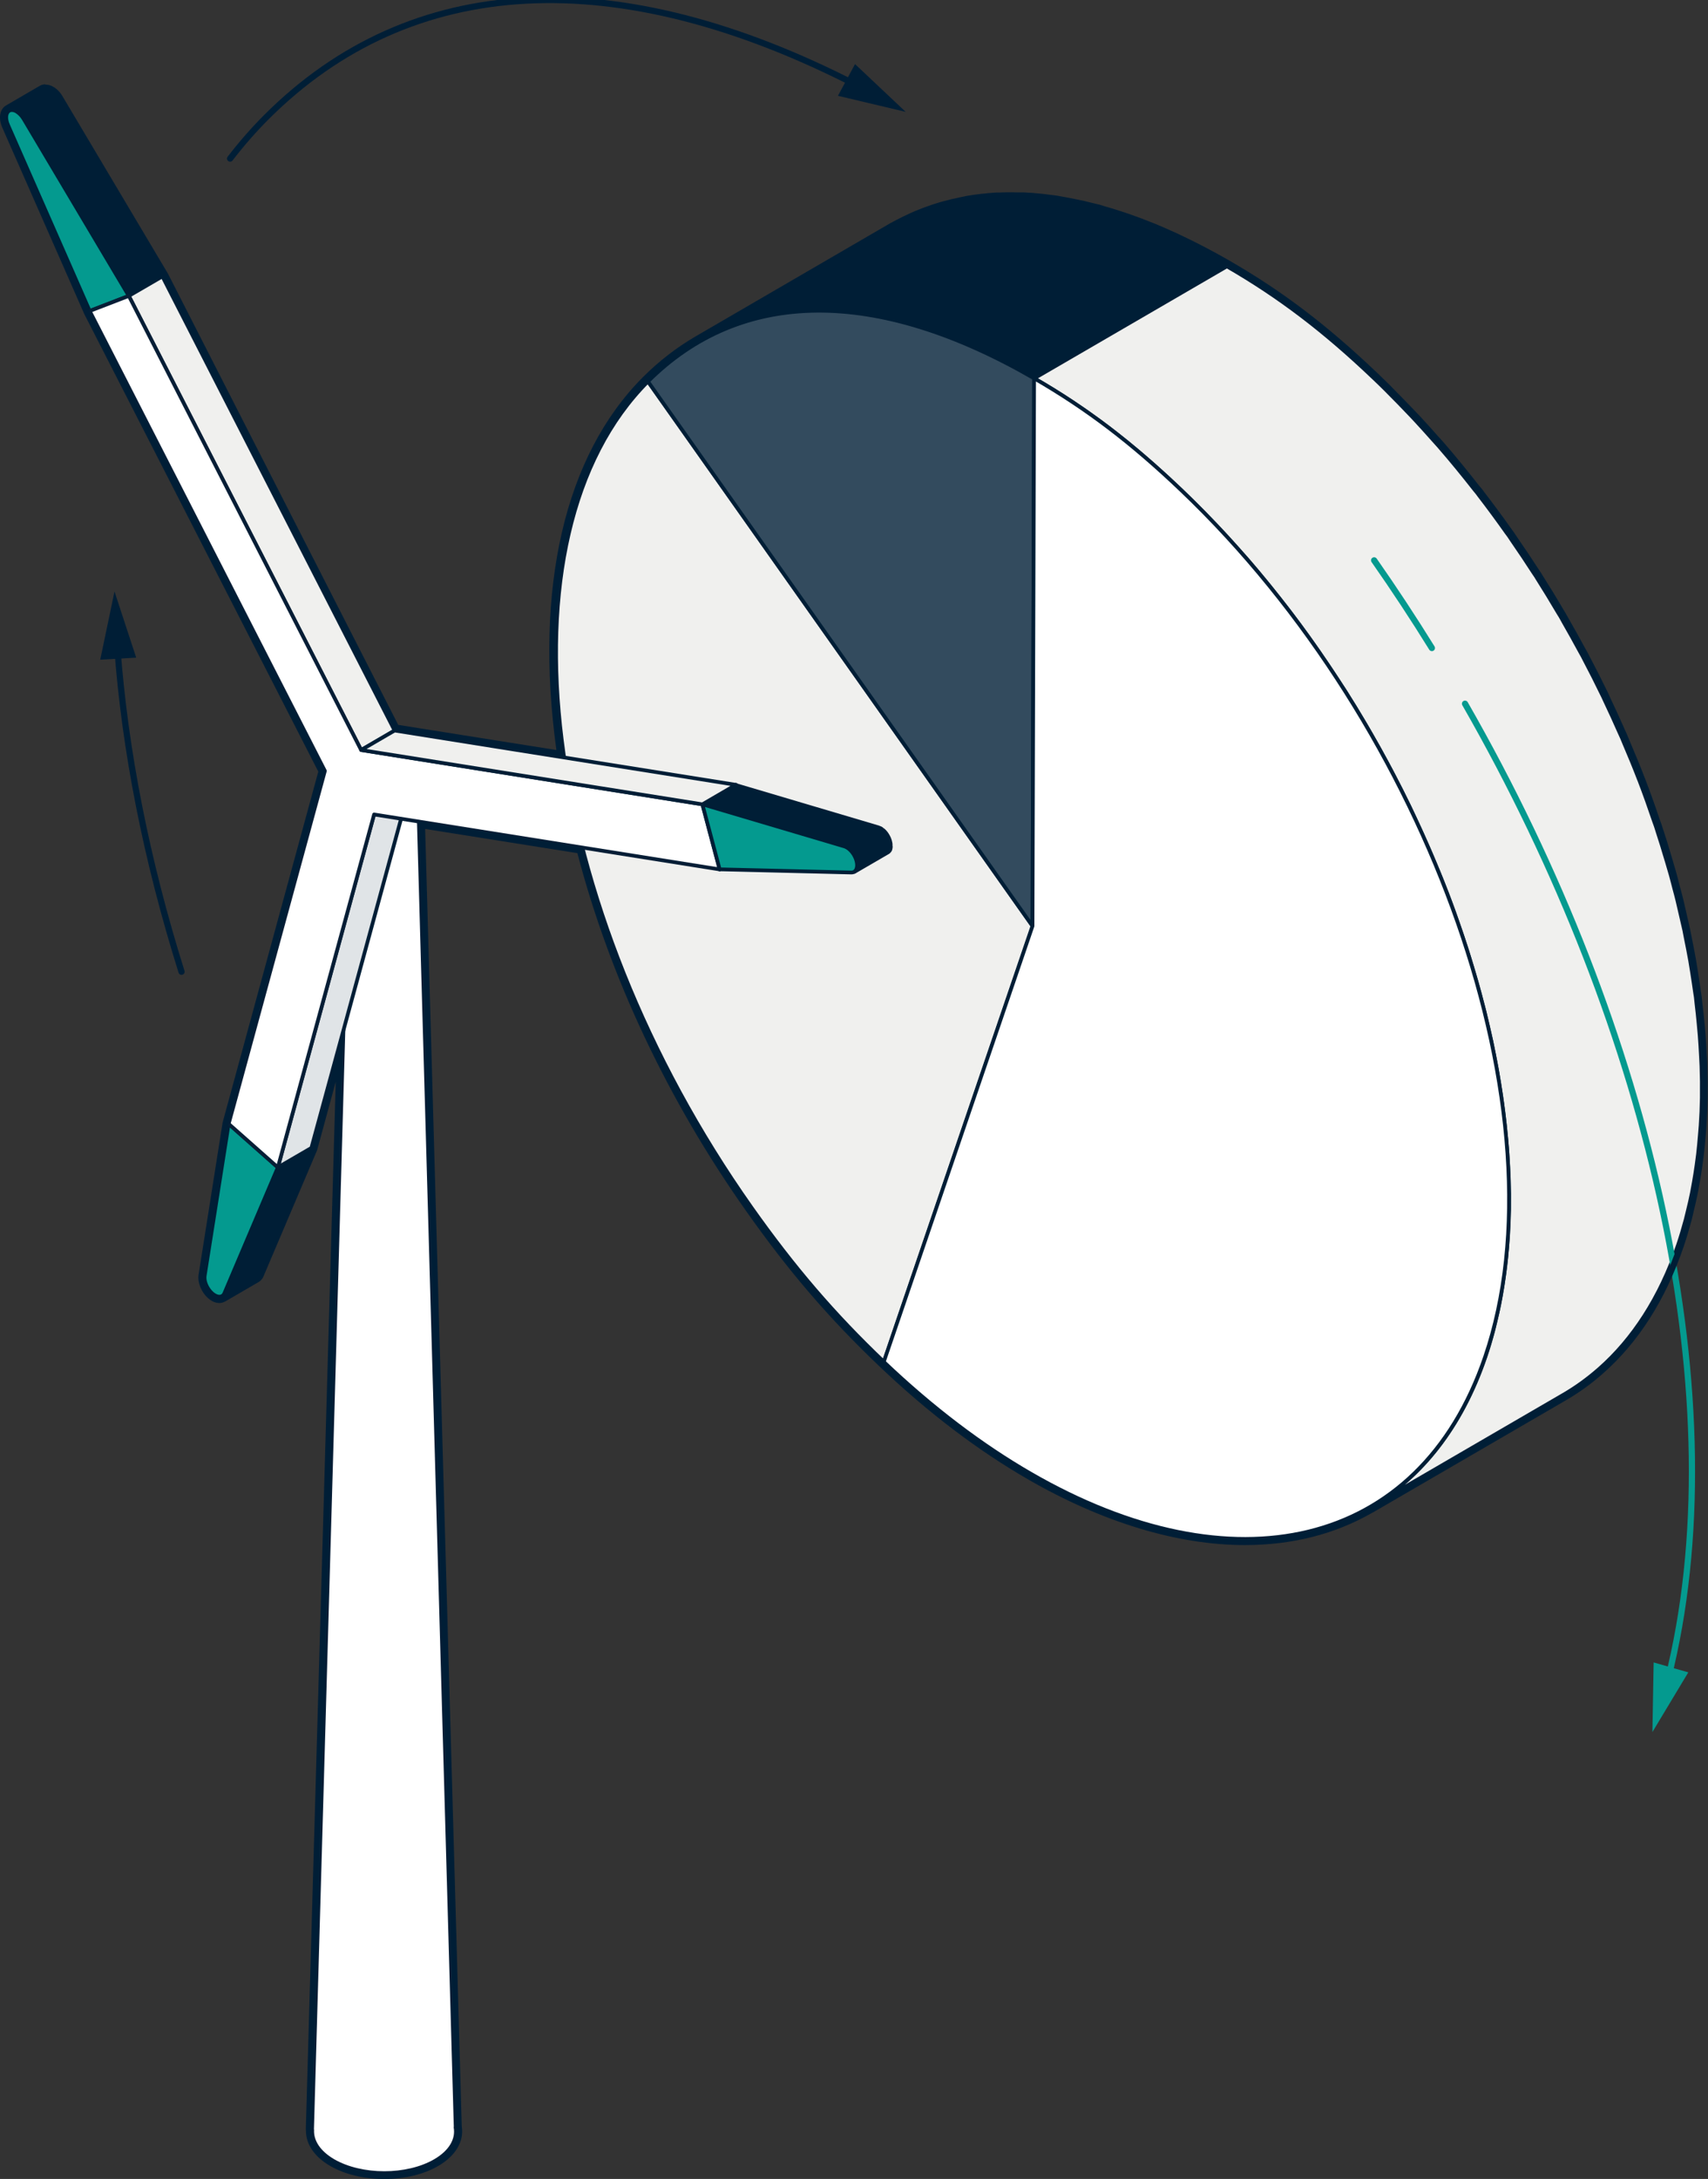 <?xml version="1.0" encoding="UTF-8"?>
<svg xmlns="http://www.w3.org/2000/svg" xmlns:xlink="http://www.w3.org/1999/xlink" viewBox="0 0 247.92 316.14">
  <rect x="0" y="0" width="247.92" height="316.14" fill="#333333" stroke="none"/>
  <clipPath id="a">
    <path d="m37.11 185.21-4.87 2.83c.14-.08.25-.21.33-.4l4.87-2.83c-.08.18-.19.31-.33.4z"></path>
  </clipPath>
  <path d="m128.29 197.59 27.97-16.26 21.59-63.23-27.97 16.26z" fill="#fff" stroke="#001e36" stroke-linecap="round" stroke-linejoin="round" stroke-width=".54"></path>
  <path d="m149.88 134.36 27.97-16.26-55.82-79.01-27.97 16.25z" fill="#fff" stroke="#001e36" stroke-linecap="round" stroke-linejoin="round" stroke-width=".54"></path>
  <path d="m149.88 134.36 27.97-16.26.22-79.47-27.97 16.26z" fill="#fff" stroke="#001e36" stroke-linecap="round" stroke-linejoin="round" stroke-width=".54"></path>
  <path d="m143.66 51.49c-.32-.15-.64-.31-.95-.45-.96-.45-1.91-.87-2.86-1.27-.08-.03-.16-.07-.24-.1-.11-.05-.22-.08-.34-.13-1.16-.47-2.31-.91-3.45-1.31-.41-.14-.81-.27-1.21-.4-.84-.28-1.68-.54-2.51-.77-.53-.15-1.05-.29-1.58-.42-.46-.12-.91-.23-1.37-.33-.58-.13-1.16-.25-1.74-.36-.44-.08-.88-.17-1.32-.24-.71-.12-1.41-.21-2.1-.3-.23-.03-.46-.06-.69-.09-.93-.1-1.86-.16-2.77-.2-.17 0-.33 0-.5 0-.73-.02-1.46-.02-2.18 0-.26 0-.52.02-.77.03-.76.04-1.52.09-2.27.17-.1.01-.19.02-.29.03-.84.1-1.67.23-2.48.38-.2.04-.4.08-.6.12-.7.14-1.4.31-2.08.49-.13.03-.26.06-.39.1-.78.22-1.56.48-2.32.76-.19.07-.37.14-.55.21-.63.25-1.26.51-1.87.79-.16.07-.32.14-.48.22-.79.38-1.56.78-2.32 1.22h.02s-.01 0-.02 0l27.97-16.25c.13-.07.25-.14.38-.22.64-.36 1.29-.69 1.94-1.01.16-.08.33-.15.49-.22.35-.16.69-.32 1.04-.47.27-.11.55-.21.82-.32.19-.07.37-.15.56-.21.71-.26 1.43-.5 2.16-.72.05-.02.11-.03.16-.04.13-.04.26-.07.39-.1.68-.19 1.37-.35 2.07-.49.2-.04.41-.09.61-.12.15-.03.3-.06.45-.09.67-.12 1.35-.21 2.03-.29.1-.01.19-.02.29-.03.53-.06 1.06-.11 1.6-.14.22-.01.45-.01.67-.02.26-.01.51-.02.77-.03.72-.02 1.45-.02 2.18 0h.5.17c.86.04 1.73.11 2.6.2.23.02.46.06.69.09.53.06 1.05.12 1.59.2.17.03.35.07.52.09.44.07.88.16 1.32.24.58.11 1.15.22 1.73.36.45.1.91.22 1.37.33.32.08.63.14.95.23.21.06.42.13.63.19.83.23 1.67.5 2.51.77.4.13.81.26 1.21.4 1.13.4 2.28.83 3.44 1.3.1.04.2.07.3.11.02 0 .03.01.05.02.08.03.15.07.23.1.95.4 1.9.82 2.87 1.27.32.15.63.3.95.45.77.37 1.54.75 2.32 1.15.31.16.62.32.93.48 1.06.56 2.12 1.14 3.2 1.76l-27.97 16.25c-1.07-.62-2.14-1.2-3.2-1.76-.32-.17-.63-.33-.94-.49-.77-.4-1.54-.78-2.31-1.15z" fill="#001e36" stroke="#001e36" stroke-linecap="round" stroke-linejoin="round" stroke-width=".54"></path>
  <path d="m178.07 38.63c7.63 4.41 14.1 9.32 21.35 16.23.59.56 1.17 1.12 1.74 1.69.23.23.45.47.68.69.8.8 1.59 1.61 2.37 2.43.43.45.86.89 1.28 1.35.89.96 1.76 1.93 2.63 2.91.24.27.49.53.73.81.04.04.07.09.11.13 1.75 2.01 3.43 4.08 5.08 6.18.13.17.28.33.41.5.09.11.16.23.25.34 1.36 1.76 2.68 3.56 3.96 5.37.11.16.23.31.35.47.17.25.33.5.5.75 1.04 1.5 2.06 3.02 3.05 4.56.13.2.27.39.4.59.05.07.09.14.13.22 1.07 1.69 2.11 3.39 3.12 5.11.09.15.19.3.28.45.17.28.32.58.48.86.78 1.35 1.53 2.71 2.27 4.07.15.29.32.57.48.86.09.16.16.32.25.49.91 1.72 1.79 3.46 2.63 5.2.03.06.06.12.09.18.1.21.19.42.29.63.73 1.53 1.43 3.07 2.11 4.61.11.26.24.51.35.77.1.23.19.47.29.7.78 1.82 1.53 3.64 2.23 5.46 0 .02.02.04.03.06v.01c.75 1.95 1.44 3.9 2.1 5.85.08.24.18.48.26.72.13.39.25.78.37 1.17.16.5.32 1 .48 1.5.27.87.53 1.74.79 2.61.13.46.27.91.4 1.37.05.16.1.32.14.48.18.64.33 1.27.5 1.91.16.59.32 1.18.46 1.77.2.82.39 1.64.57 2.46.13.55.26 1.1.38 1.65.02.07.03.15.05.22.07.35.13.7.2 1.05.23 1.11.44 2.21.64 3.31.1.56.18 1.11.27 1.66.15.96.3 1.91.43 2.86.03.25.08.51.12.77.04.32.06.64.1.96.12.98.22 1.96.31 2.93.05.56.1 1.11.15 1.66.08 1.03.14 2.05.19 3.07.02.47.05.93.07 1.4.05 1.47.07 2.92.05 4.36v.22c-.02 1.36-.08 2.7-.17 4.03-.03.46-.08.9-.11 1.36-.08.95-.16 1.89-.27 2.81-.06.51-.13 1.01-.2 1.51-.12.87-.26 1.74-.41 2.59-.09.49-.18.98-.27 1.47-.18.89-.38 1.78-.6 2.65-.1.41-.19.82-.3 1.23-.34 1.26-.7 2.5-1.12 3.72-2.62 7.66-6.54 13.66-11.45 17.98-1.64 1.44-3.38 2.7-5.23 3.77l-27.97 16.25c7.38-4.29 13.19-11.54 16.68-21.76.41-1.21.78-2.45 1.12-3.72.11-.41.2-.82.3-1.24.21-.87.42-1.75.6-2.64.1-.49.18-.98.27-1.47.15-.86.29-1.72.41-2.59.07-.5.14-1 .2-1.51.11-.93.2-1.86.27-2.81.04-.45.08-.9.11-1.36.09-1.32.14-2.66.17-4.01 0-.08 0-.16 0-.24.02-1.44 0-2.89-.05-4.36-.02-.46-.05-.93-.07-1.4-.05-1.02-.11-2.04-.19-3.07-.04-.55-.1-1.11-.15-1.67-.09-.97-.19-1.94-.31-2.92-.07-.57-.14-1.15-.22-1.72-.13-.95-.28-1.9-.43-2.85-.09-.56-.17-1.11-.27-1.67-.19-1.09-.41-2.19-.63-3.29-.09-.43-.16-.86-.26-1.29-.12-.54-.25-1.08-.37-1.62-.19-.83-.38-1.66-.58-2.49-.14-.58-.3-1.17-.46-1.75-.21-.81-.42-1.61-.65-2.42-.13-.45-.26-.9-.39-1.35-.26-.87-.52-1.75-.79-2.63-.16-.5-.31-.99-.47-1.49-.2-.63-.42-1.26-.63-1.89-.66-1.95-1.35-3.9-2.1-5.84-.01-.03-.03-.06-.04-.1-.7-1.82-1.45-3.63-2.23-5.45-.21-.49-.42-.98-.64-1.47-.68-1.54-1.38-3.07-2.1-4.6-.13-.27-.25-.54-.38-.81-.84-1.74-1.72-3.47-2.63-5.2-.24-.45-.48-.89-.72-1.34-.73-1.36-1.49-2.72-2.27-4.07-.25-.44-.5-.88-.76-1.32-1.01-1.72-2.05-3.42-3.12-5.1-.17-.27-.36-.54-.54-.82-.99-1.53-2.01-3.05-3.04-4.55-.28-.41-.56-.82-.85-1.22-1.28-1.82-2.6-3.61-3.96-5.37-.22-.28-.44-.56-.66-.84-1.64-2.1-3.33-4.17-5.08-6.18-.28-.32-.56-.62-.84-.94-.87-.98-1.74-1.95-2.63-2.91-.42-.45-.86-.9-1.28-1.35-.78-.82-1.57-1.63-2.37-2.43s-1.6-1.6-2.42-2.38c-5.44-5.18-10.43-9.24-15.81-12.81-1.79-1.19-3.63-2.32-5.54-3.42l27.97-16.25z" fill="#f0f0ee" stroke="#001e36" stroke-linecap="round" stroke-linejoin="round" stroke-width=".54"></path>
  <path d="m94.06 55.34c-22.55 22.55-15.84 76.19 14.99 119.83 6.17 8.73 11.98 15.5 19.25 22.42l21.59-63.23-55.82-79.01z" fill="#f0f0ee" stroke="#001e36" stroke-linecap="round" stroke-linejoin="round" stroke-width=".54"></path>
  <path d="m150.1 54.89c-22.91-13.23-42.51-13.07-56.05.46l55.82 79.01z" fill="#334b5e" stroke="#001e36" stroke-linecap="round" stroke-linejoin="round" stroke-width=".54"></path>
  <path d="m150.1 54.89-.23 79.47-21.59 63.23c7.09 6.75 14.29 12.17 21.37 16.25 29.15 16.83 56.32 11.14 65.92-16.97 11.92-34.92-7.83-91.22-44.12-125.76-7.25-6.91-13.72-11.82-21.35-16.23z" fill="#fff" stroke="#001e36" stroke-linecap="round" stroke-linejoin="round" stroke-width=".54"></path>
  <path d="m59.11 107.18c1.86 1.07 1.87 2.82.02 3.89s-4.86 1.07-6.72 0-1.87-2.82-.02-3.89 4.85-1.07 6.71 0z" fill="#fff" stroke="#071e36" stroke-linecap="round" stroke-linejoin="round" stroke-width=".54"></path>
  <path d="m66.14 308.59-5.63-199.45s0 .09-.01.14c0 .05 0 .1-.02.15 0 .04-.02.08-.03.12-.01.05-.02.1-.04.14-.01.04-.03.08-.05.12-.02.05-.04.1-.07.15-.02.04-.04.07-.06.11-.03.06-.07.11-.11.17-.02.03-.05.06-.08.1-.06.07-.13.15-.2.22-.03.03-.05.05-.08.08-.05.04-.1.08-.15.12-.04.04-.09.07-.13.1-.05.04-.11.08-.17.11-.06.04-.12.08-.18.12-.14.08-.29.16-.45.23-.04.02-.09.04-.14.06-.12.05-.25.1-.37.14-.05.02-.09.03-.14.05-.08.03-.16.05-.25.07-.06.02-.12.03-.19.05-.09.02-.17.04-.26.06-.06.01-.12.03-.18.04-.18.03-.36.06-.54.08-.06 0-.11 0-.17.01-.11 0-.21.02-.32.02-.07 0-.14 0-.2 0-.09 0-.17 0-.26 0-.07 0-.14 0-.22 0s-.16 0-.24-.01c-.07 0-.15-.01-.22-.02-.08 0-.16-.02-.24-.03-.07 0-.14-.02-.21-.03-.08-.01-.17-.03-.25-.04-.07-.01-.13-.03-.2-.04-.1-.02-.2-.05-.3-.07-.05-.01-.11-.03-.16-.04-.17-.05-.34-.11-.51-.17-.02 0-.04-.02-.07-.03-.23-.09-.44-.19-.64-.31-.94-.54-1.4-1.25-1.4-1.96l-5.7 199.8s0 .05.02.07c-.09 1.62.93 3.26 3.07 4.5 4.09 2.36 10.7 2.36 14.76 0 2.3-1.33 3.28-3.14 2.97-4.88z" fill="#fff" stroke="#071e36" stroke-linecap="round" stroke-linejoin="round" stroke-width=".54"></path>
  <path d="m37.11 185.21-4.87 2.83c.14-.08.25-.21.33-.4l4.87-2.83c-.08.18-.19.31-.33.4z" fill="#fff"></path>
  <g stroke-linecap="round" stroke-linejoin="round">
    <g clip-path="url(#a)" fill="#fff" stroke="#071e36" stroke-width=".54">
      <path d="m32.57 187.64 4.87-2.83s-.01.03-.02.04l-4.87 2.83s.01-.03.02-.04"></path>
      <path d="m32.55 187.68 4.87-2.83s-.04.07-.06.1l-4.87 2.83s.04-.06.06-.1"></path>
      <path d="m32.5 187.78 4.87-2.83c-.07.11-.16.19-.26.25l-4.87 2.83c.1-.06.19-.14.26-.25"></path>
    </g>
    <path d="m37.11 185.21-4.87 2.83c.14-.08.25-.21.33-.4l4.87-2.83c-.08.18-.19.31-.33.4z" fill="none" stroke="#071e36" stroke-width=".54"></path>
    <path d="m33.19 163.06 4.87-2.83 7.14 6.32-4.87 2.83z" fill="#fff" stroke="#071e36" stroke-width=".54"></path>
    <path d="m40.33 169.38 4.87-2.83-7.76 18.26-4.87 2.83z" fill="#001e36" stroke="#001e36" stroke-width=".54"></path>
    <path d="m33.19 163.06 7.14 6.32-7.76 18.26c-.23.54-.79.64-1.39.29-.13-.07-.26-.17-.39-.28-.74-.66-1.21-1.76-1.08-2.56z" fill="#049a8f" stroke="#001e36" stroke-width=".54"></path>
    <path d="m54.3 118.17 4.86-2.83-13.96 51.21-4.87 2.83z" fill="#e0e4e7" stroke="#001e36" stroke-width=".54"></path>
    <path d="m1.34 16.07 4.87-2.83s.07-.03.1-.05h.02l-4.87 2.83s-.01 0-.02 0c-.04.01-.07.03-.1.05" fill="#fff" stroke="#071e36" stroke-width=".54"></path>
    <path d="m1.46 16.01 4.87-2.83s.07-.02.1-.03l-4.87 2.83s-.07.02-.1.03" fill="#fff" stroke="#071e36" stroke-width=".54"></path>
    <path d="m1.56 15.99 4.87-2.83s.06 0 .09-.01l-4.87 2.83s-.06 0-.09.01" fill="#fff" stroke="#071e36" stroke-width=".54"></path>
    <path d="m13.02 45.12 4.87-2.83 5.68-2.19-4.87 2.83z" fill="#fff" stroke="#071e36" stroke-width=".54"></path>
    <path d="m8.29 14.42c-.04-.06-.07-.12-.11-.18-.03-.04-.06-.08-.09-.12 0-.01-.02-.02-.03-.04 0 0 0 0 0-.01s-.02-.02-.03-.04c-.02-.02-.04-.05-.06-.07s-.04-.04-.06-.07c-.02-.02-.04-.04-.06-.06s-.03-.03-.05-.05 0-.01 0-.02c-.02-.02-.04-.04-.06-.06s-.04-.04-.07-.06c-.02-.02-.04-.04-.07-.06-.02-.02-.04-.03-.06-.05-.02-.02-.04-.03-.07-.05-.02-.02-.04-.03-.06-.05-.02-.01-.04-.03-.06-.04s-.04-.03-.06-.04c0 0 0 0-.01 0-.02 0-.03-.02-.05-.03s-.04-.02-.06-.03c-.02 0-.04-.02-.06-.03-.02 0-.04-.02-.06-.03h-.02c-.01 0-.02 0-.03-.01-.02 0-.04-.01-.06-.02-.02 0-.04-.01-.06-.02-.02 0-.04 0-.06-.01 0 0-.02 0-.03 0s-.02 0-.03 0c-.02 0-.04 0-.07 0-.02 0-.05 0-.07 0s-.04 0-.06 0c-.07 0-.14.02-.21.05-.04.01-.07.03-.1.05l-4.87 2.83s.07-.03.1-.05c.07-.03.14-.04.22-.05.07 0 .15 0 .23.01.08.01.16.04.24.07.08.03.17.07.25.12.09.05.19.12.28.19.09.07.18.15.27.24.09.09.17.18.25.29v.01c.08.1.16.22.23.33l15.27 25.68 4.87-2.83z" fill="#001e36" stroke="#001e36" stroke-width=".54"></path>
    <path d="m18.7 42.93 4.87-2.83 33.71 65.89-4.86 2.83z" fill="#f0f0ee" stroke="#001e36" stroke-width=".54"></path>
    <path d="m2.4 16.18c.37.22.74.59 1.03 1.07l15.27 25.68-5.68 2.19-11.86-26.98c-.43-.98-.31-1.89.28-2.12.28-.11.62-.04.96.15z" fill="#049a8f" stroke="#001e36" stroke-width=".54"></path>
    <path d="m101.96 116.7 4.86-2.83 2.51 9.44-4.87 2.83z" fill="#fff" stroke="#071e36" stroke-width=".54"></path>
    <path d="m18.7 42.93 33.72 65.89 49.54 7.88 2.5 9.44-50.16-7.97-13.97 51.21-7.14-6.32 13.97-51.21-34.14-66.73z" fill="#fff" stroke="#071e36" stroke-width=".54"></path>
    <path d="m52.42 108.82 4.86-2.83 49.54 7.88-4.86 2.83z" fill="#f0f0ee" stroke="#001e36" stroke-width=".54"></path>
    <path d="m129.28 122.79s0-.05 0-.07 0-.05 0-.07c0-.01 0-.02 0-.03s0-.02 0-.03c0-.02 0-.05 0-.07s0-.05 0-.07 0-.05-.01-.07c0-.02 0-.04-.01-.07 0-.03-.01-.05-.02-.08 0-.03-.01-.05-.02-.08 0-.02 0-.03-.01-.05 0-.01 0-.02 0-.03 0-.03-.02-.05-.02-.08s-.02-.05-.03-.08c0-.03-.02-.05-.03-.08 0 0 0-.02-.01-.03 0-.01 0-.02-.01-.04 0-.02-.02-.05-.03-.07 0-.02-.02-.05-.03-.07s-.02-.05-.03-.07c0-.01-.01-.02-.02-.03s-.01-.03-.02-.04c-.01-.03-.03-.06-.04-.08-.02-.04-.05-.09-.07-.13 0 0 0-.01-.01-.02 0-.02-.02-.03-.03-.05-.03-.04-.05-.09-.08-.13-.02-.03-.04-.05-.06-.08 0 0 0-.01-.01-.02 0 0 0-.01-.01-.02-.02-.03-.04-.06-.06-.08s-.04-.05-.06-.07-.03-.04-.05-.06c-.02-.02-.04-.04-.06-.07-.02-.02-.04-.04-.06-.06s-.04-.04-.06-.06c0 0-.01 0-.02-.02-.01-.01-.03-.03-.04-.04-.02-.02-.04-.04-.07-.06-.02-.02-.04-.04-.07-.05-.01 0-.02-.02-.04-.03s-.01-.01-.02-.02c-.02-.02-.04-.03-.06-.05-.02-.01-.04-.03-.06-.04s-.04-.03-.06-.04c0 0 0 0-.01 0-.02 0-.03-.02-.05-.03s-.04-.02-.06-.03c-.02 0-.04-.02-.06-.03-.02 0-.03-.01-.05-.02-.02 0-.04-.02-.06-.02s-.04-.01-.06-.02l-20.61-6.11-4.87 2.83 20.61 6.11c.06.02.12.04.17.06.06.03.12.06.17.09.08.04.15.09.22.15.07.05.14.11.21.18.07.07.14.14.2.21.06.07.13.15.19.23 0 0 0 .01.01.02.05.07.1.14.14.21 0 .02.02.03.03.05.05.09.1.17.14.26v.01c.05.09.09.19.12.28.04.1.07.2.1.3.02.09.04.19.06.27.01.09.02.17.03.25v.01.23c0 .08-.02.15-.03.21-.01.06-.03.13-.06.18v.02c-.02.05-.05.1-.08.15-.02.03-.05.06-.08.09-.01.02-.02.03-.04.05-.04.04-.09.08-.14.11l4.87-2.83c.05-.03.1-.06.14-.11.01-.01.02-.03.04-.05.03-.03.05-.06.08-.09.02-.03.04-.07.06-.1 0-.01.01-.03.02-.04 0 0 0-.01 0-.02v-.02c0-.03.02-.05.03-.08 0-.02.01-.05.02-.08 0-.02 0-.04.01-.07 0-.02 0-.05.01-.07 0-.02 0-.05 0-.07 0-.02 0-.04 0-.06z" fill="#001e36" stroke="#001e36" stroke-width=".54"></path>
    <path d="m122.92 122.96c.62.36 1.18 1.12 1.4 1.94.26.98-.07 1.71-.76 1.69l-19.1-.46-2.51-9.44 20.61 6.11c.12.04.24.09.36.16z" fill="#049a8f" stroke="#001e36" stroke-width=".54"></path>
    <path d="m17.02 93.79c1.09 15.02 4.23 30.97 9.33 47.2" fill="none" stroke="#001e36" stroke-width=".9"></path>
  </g>
  <path d="m14.55 95.71 2.07-9.89 3.15 9.6z" fill="#001e36"></path>
  <path d="m124.46 12.41c-34.93-17.96-64.77-16.42-85.79 4.58-1.88 1.88-3.63 3.89-5.27 6.02" fill="none" stroke="#001e36" stroke-linecap="round" stroke-linejoin="round" stroke-width=".9"></path>
  <path d="m124.11 9.3 7.35 6.93-9.83-2.33z" fill="#001e36"></path>
  <path d="m207.84 94.02c-2.67-4.31-5.47-8.56-8.38-12.72" fill="none" stroke="#049a8f" stroke-linecap="round" stroke-linejoin="round" stroke-width=".9"></path>
  <path d="m242.1 243.65c10.05-39.97-2.15-93.94-29.45-141.55" fill="none" stroke="#049a8f" stroke-linecap="round" stroke-linejoin="round" stroke-width=".9"></path>
  <path d="m245.06 242.64-5.21 8.66.18-10.1z" fill="#049a8f"></path>
  <path d="m6.59 13.14s.05 0 .07 0h.07.03.03c.02 0 .04 0 .06.01.02 0 .04.01.06.02.02 0 .04.01.06.02.01 0 .02 0 .03.01h.02c.02 0 .04.02.06.03.02 0 .04.02.06.03.02 0 .04.02.06.03.02 0 .03.02.05.03h.01c.02.01.04.02.06.04.02.01.04.03.06.04s.04.03.07.05c.02.02.04.03.07.05.02.02.04.03.06.05s.05.04.07.06.04.04.07.06c.02.02.04.04.06.06l.05.05c.02.02.04.04.06.06s.04.04.06.07c.02.02.04.05.06.07 0 .01.02.02.03.04v.01c0 .01.02.02.03.04l.09.12c.04.06.08.12.11.18l15.27 25.68 33.72 65.89 24.62 3.91c-3.36-22.74.44-42.85 12.16-54.57 2.43-2.43 5.07-4.43 7.88-5.99-.17.1-.35.19-.52.28l27.97-16.25c.13-.07.25-.14.38-.22.64-.36 1.29-.69 1.94-1.01.16-.08.33-.15.49-.22.35-.16.69-.32 1.04-.47.27-.11.55-.21.82-.32.19-.07.37-.15.56-.21.71-.26 1.43-.5 2.16-.72.05-.02.11-.03.16-.04.13-.04.26-.07.39-.1.68-.19 1.38-.35 2.07-.49.2-.04.41-.09.61-.12.15-.03.3-.06.45-.09.67-.12 1.35-.21 2.03-.29.1-.01.19-.02.29-.03.53-.06 1.06-.11 1.6-.14.22-.01.45-.01.67-.02.26-.01.51-.02.77-.03.34 0 .69-.01 1.04-.01.38 0 .76 0 1.14.02h.5.17c.86.04 1.73.11 2.6.2.23.02.46.06.69.09.53.06 1.05.12 1.59.2.17.03.34.07.52.09.44.07.88.16 1.32.24.57.11 1.15.22 1.73.36.45.1.91.22 1.37.33.32.08.63.14.95.23.21.06.42.13.63.19.83.23 1.67.5 2.51.77.4.13.81.26 1.21.4 1.13.4 2.28.83 3.44 1.3.1.04.2.07.3.11.02 0 .03.01.05.02.08.03.15.07.23.1.95.4 1.9.82 2.87 1.27.32.15.63.3.95.45.77.37 1.54.75 2.32 1.15.31.16.62.32.93.48 1.06.56 2.12 1.14 3.2 1.76s0 0 0 0c7.63 4.41 14.1 9.32 21.35 16.23.58.56 1.17 1.12 1.74 1.69.23.23.45.47.68.69.8.8 1.59 1.61 2.37 2.43.43.45.86.89 1.28 1.35.89.96 1.76 1.93 2.63 2.91.24.27.49.53.73.81.04.04.07.09.11.13 1.75 2.01 3.43 4.08 5.08 6.18.13.17.28.33.41.5.09.11.16.23.25.34 1.36 1.76 2.68 3.56 3.96 5.37.11.16.23.31.35.47.17.25.33.5.5.75 1.04 1.5 2.06 3.02 3.05 4.56.13.2.27.39.4.59.05.07.09.14.13.22 1.07 1.69 2.11 3.39 3.12 5.11.09.15.19.3.28.45.17.28.32.58.48.86.78 1.35 1.53 2.71 2.27 4.07.15.29.32.57.48.86.09.16.16.32.25.49.91 1.72 1.79 3.46 2.63 5.2.03.06.06.12.09.18.1.21.19.42.29.63.73 1.53 1.43 3.07 2.11 4.61.11.26.24.51.35.77.1.23.19.47.29.7.78 1.82 1.53 3.64 2.23 5.46 0 .02.02.04.03.06v.01c.75 1.95 1.44 3.9 2.1 5.85.08.24.18.48.26.72.13.39.25.78.37 1.17.16.5.32 1 .48 1.5.27.87.53 1.74.79 2.61.13.46.27.91.4 1.37.05.16.1.32.14.48.18.64.33 1.27.5 1.91.15.59.32 1.18.46 1.77.2.82.39 1.64.57 2.46.13.55.26 1.1.38 1.65.02.07.04.15.05.22.07.35.13.7.2 1.05.23 1.11.44 2.21.64 3.31.1.56.18 1.11.27 1.66.15.96.3 1.91.43 2.86.03.25.08.51.12.77.04.32.06.64.1.96.12.98.22 1.96.31 2.93.05.56.1 1.11.15 1.66.08 1.03.14 2.05.19 3.07.02.47.05.93.07 1.4.05 1.47.07 2.92.05 4.36v.22c-.02 1.36-.08 2.7-.17 4.03-.03.46-.08.9-.11 1.36-.08.95-.16 1.89-.27 2.81-.06.51-.13 1.01-.2 1.51-.12.87-.26 1.74-.41 2.59-.09.49-.17.98-.27 1.47-.18.89-.38 1.78-.6 2.65-.1.41-.19.82-.3 1.23-.34 1.26-.7 2.5-1.12 3.72-2.62 7.66-6.54 13.66-11.45 17.98-1.64 1.44-3.38 2.7-5.23 3.77l-27.97 16.25c.32-.18.63-.38.94-.58-5.55 3.48-12.04 5.22-19.13 5.22-9.53 0-20.15-3.14-31.04-9.43-7.08-4.09-14.28-9.51-21.37-16.25-7.26-6.92-13.08-13.69-19.25-22.42-11.8-16.7-20.05-34.86-24.49-52.19l-23.76-3.78 5.35 189.39c.31 1.74-.68 3.54-2.97 4.88-2.03 1.18-4.7 1.77-7.37 1.77s-5.35-.59-7.39-1.77c-2.14-1.24-3.17-2.88-3.07-4.5-.01-.02-.02-.04-.02-.07l4.55-159.46-4.67 17.11-7.76 18.26s-.01.03-.02.04c-.02.04-.04.07-.06.1 0 .01-.02.02-.03.03-.07.09-.14.17-.23.22l-4.87 2.83s.03-.03.05-.05c-.13.09-.28.14-.46.14-.2 0-.42-.06-.65-.2-.13-.07-.26-.17-.39-.28-.74-.66-1.21-1.76-1.08-2.56l3.48-22.03 13.97-51.21-34.15-66.65-11.86-26.98c-.41-.92-.32-1.79.19-2.08s.02 0 .03-.01c.02-.01.04-.02.07-.03-.02 0-.04.02-.07.03 0 0-.02 0-.03.01l4.86-2.82s.07-.03.1-.05h.02c.03-.01.07-.02.11-.03.03 0 .06 0 .09-.01s0 0 0 0h.06m0-.91s-.08 0-.12 0c-.09 0-.15.02-.21.03-.08.01-.15.04-.23.06-.01 0-.04.02-.05.02-.08.03-.16.07-.23.11l-4.86 2.83c-.93.53-1.16 1.85-.56 3.22l11.87 26.98s.01.03.02.05l33.98 66.41-13.88 50.88s-.02.06-.02.1l-3.48 22.03c-.17 1.1.4 2.52 1.37 3.38.17.15.35.28.53.39.36.21.74.32 1.1.32.23 0 .45-.04.65-.13.07-.02.14-.05.21-.09l4.87-2.83c.17-.1.33-.24.46-.42.04-.04.07-.08.1-.13.04-.06.08-.13.11-.2 0-.01.03-.07.03-.08l7.76-18.25s.03-.08.04-.12l2.68-9.84-4.34 151.93c0 .07 0 .13.02.2-.04 1.97 1.23 3.85 3.53 5.17 2.11 1.22 4.9 1.89 7.84 1.89s5.72-.67 7.82-1.89c2.53-1.47 3.78-3.56 3.42-5.75l-5.31-188.24 22.1 3.51c4.67 17.91 13.13 35.85 24.48 51.91 6.21 8.8 12 15.54 19.36 22.55 6.99 6.66 14.24 12.17 21.54 16.38 10.83 6.25 21.72 9.55 31.49 9.55 6.88 0 13.11-1.58 18.54-4.71.04-.02.07-.03.11-.05l27.97-16.25c1.9-1.1 3.71-2.41 5.37-3.88 5.16-4.54 9.09-10.72 11.7-18.37.39-1.14.76-2.38 1.14-3.78.07-.27.14-.54.2-.81l.1-.44c.25-1.02.44-1.87.61-2.69.1-.49.19-.98.27-1.47.16-.89.3-1.77.42-2.64.07-.51.14-1.02.2-1.53.1-.84.19-1.77.28-2.85l.04-.47c.03-.3.05-.6.07-.9.09-1.39.15-2.76.17-4.08v-.08s0-.13 0-.13c.02-1.35 0-2.79-.05-4.4 0-.3-.03-.6-.04-.91l-.03-.5c-.06-1.18-.12-2.17-.19-3.1-.04-.5-.09-1-.13-1.51l-.02-.17c-.09-1.01-.2-2-.32-2.95-.02-.14-.03-.28-.04-.42-.02-.18-.04-.36-.06-.55-.02-.14-.04-.29-.07-.44-.02-.11-.04-.22-.05-.33-.11-.84-.25-1.73-.43-2.88l-.08-.51c-.06-.38-.12-.77-.19-1.16-.17-.96-.37-1.98-.64-3.33-.03-.15-.06-.3-.09-.45-.04-.2-.07-.4-.12-.6l-.03-.14-.02-.09c-.08-.35-.16-.71-.24-1.06l-.14-.6-.08-.37c-.16-.7-.32-1.41-.49-2.11-.1-.4-.2-.8-.31-1.2l-.16-.59-.17-.66c-.11-.42-.22-.84-.33-1.27l-.08-.27-.06-.22c-.09-.31-.18-.61-.27-.91l-.13-.46c-.26-.88-.52-1.75-.79-2.63-.16-.5-.32-1-.48-1.5l-.16-.49c-.07-.23-.14-.45-.22-.68-.04-.13-.09-.26-.14-.39-.04-.11-.08-.22-.12-.33-.76-2.24-1.43-4.11-2.11-5.87 0-.02-.02-.04-.02-.06l-.02-.04c-.63-1.65-1.35-3.39-2.24-5.48-.05-.11-.09-.21-.13-.32-.05-.13-.1-.26-.16-.39-.06-.14-.13-.29-.19-.43-.05-.12-.11-.23-.16-.35-.7-1.6-1.42-3.16-2.12-4.63-.04-.09-.08-.18-.12-.27-.05-.12-.11-.24-.16-.36l-.05-.1-.03-.07c-.8-1.66-1.67-3.37-2.65-5.23-.04-.07-.07-.14-.11-.21-.05-.09-.09-.18-.14-.28-.09-.16-.18-.32-.27-.48-.07-.13-.14-.25-.21-.38-.74-1.37-1.51-2.75-2.28-4.09-.07-.13-.14-.26-.22-.39-.09-.16-.17-.32-.27-.48-.05-.09-.1-.17-.15-.25-.04-.07-.09-.14-.13-.21-1.07-1.83-2.1-3.51-3.14-5.14l-.05-.09-.08-.13c-.07-.12-.15-.22-.22-.33-.06-.09-.12-.18-.18-.27-.97-1.5-2-3.04-3.07-4.58-.08-.11-.15-.22-.22-.33-.09-.14-.18-.28-.28-.42-.06-.09-.13-.18-.2-.27-.05-.07-.1-.14-.15-.21-1.33-1.88-2.67-3.69-3.99-5.4-.03-.05-.07-.09-.1-.14-.05-.07-.1-.13-.15-.2-.08-.1-.16-.19-.24-.29-.06-.07-.12-.14-.18-.21-1.78-2.27-3.45-4.31-5.1-6.22-.05-.07-.08-.1-.11-.13-.13-.15-.27-.31-.42-.46-.11-.12-.21-.23-.32-.35-.96-1.09-1.83-2.05-2.65-2.93-.31-.34-.63-.67-.95-1l-.35-.36c-.86-.9-1.65-1.7-2.39-2.45-.1-.1-.2-.21-.3-.31-.13-.13-.25-.26-.38-.39-.58-.57-1.16-1.14-1.75-1.7-7.34-6.99-13.77-11.89-21.52-16.36-.98-.57-2.04-1.15-3.23-1.78-.25-.13-.5-.26-.75-.39l-.19-.1c-.79-.41-1.58-.8-2.34-1.16l-.23-.11c-.24-.12-.49-.23-.73-.35-1.06-.49-2.01-.91-2.9-1.28l-.1-.04-.13-.06s-.05-.02-.05-.02c-.07-.03-.13-.05-.2-.08l-.11-.04c-1.15-.47-2.33-.92-3.48-1.32-.29-.1-.58-.19-.86-.29l-.37-.12c-.95-.31-1.78-.57-2.55-.78-.08-.02-.17-.05-.25-.08-.13-.04-.26-.08-.38-.12-.2-.05-.39-.1-.59-.14-.13-.03-.25-.06-.38-.09-.46-.12-.93-.23-1.39-.34-.59-.13-1.18-.25-1.76-.36l-.09-.02c-.42-.08-.84-.16-1.26-.23-.07-.01-.14-.03-.22-.04-.1-.02-.21-.04-.31-.06-.43-.07-.86-.12-1.29-.17l-.33-.04-.28-.04c-.14-.02-.29-.04-.43-.05-.95-.1-1.82-.17-2.66-.2h-.12s-.05 0-.05 0c-.11 0-.22 0-.32 0h-.2c-.39-.01-.78-.02-1.16-.02-.36 0-.71 0-1.06.01-.26 0-.53.02-.79.03-.09 0-.17 0-.26 0-.14 0-.28 0-.42.02-.57.04-1.15.09-1.64.15h-.11c-.06.01-.13.02-.19.03-.72.08-1.42.18-2.08.3-.1.02-.19.04-.28.06l-.18.04c-.18.03-.35.07-.53.11l-.09.02c-.73.15-1.44.32-2.13.51l-.16.04c-.08.02-.17.04-.25.07-.08.02-.12.03-.16.04-.68.2-1.38.43-2.22.74-.13.05-.26.1-.4.15l-.17.07-.28.11c-.19.07-.38.14-.56.22-.26.11-.52.23-.78.35l-.29.14-.2.09c-.1.05-.2.09-.3.14-.75.36-1.4.7-2 1.03-.13.07-.25.14-.38.22l-27.98 16.26c-2.7 1.58-5.24 3.54-7.55 5.85-11.37 11.37-15.82 30.56-12.58 54.12l-22.96-3.65-33.43-65.48s-.02-.03-.03-.05l-15.27-25.68c-.05-.08-.09-.15-.14-.22-.04-.06-.07-.11-.11-.16 0 0-.03-.03-.03-.04 0 0-.05-.06-.05-.06l-.07-.09-.08-.09-.07-.08-.06-.06-.11-.11-.09-.08-.08-.07-.07-.05s0 0 0 0c-.01-.01-.03-.02-.04-.03l-.06-.05-.1-.07-.08-.05-.09-.05-.09-.05-.09-.05-.08-.04-.11-.04s-.02 0-.03-.01c0 0 0 0-.01 0 0 0-.05-.02-.05-.02l-.09-.03-.11-.03s-.08-.02-.12-.03c-.01 0-.04 0-.05 0h-.07s-.07-.02-.12-.02-.09 0-.14 0z" fill="#001e36"></path>
</svg>
